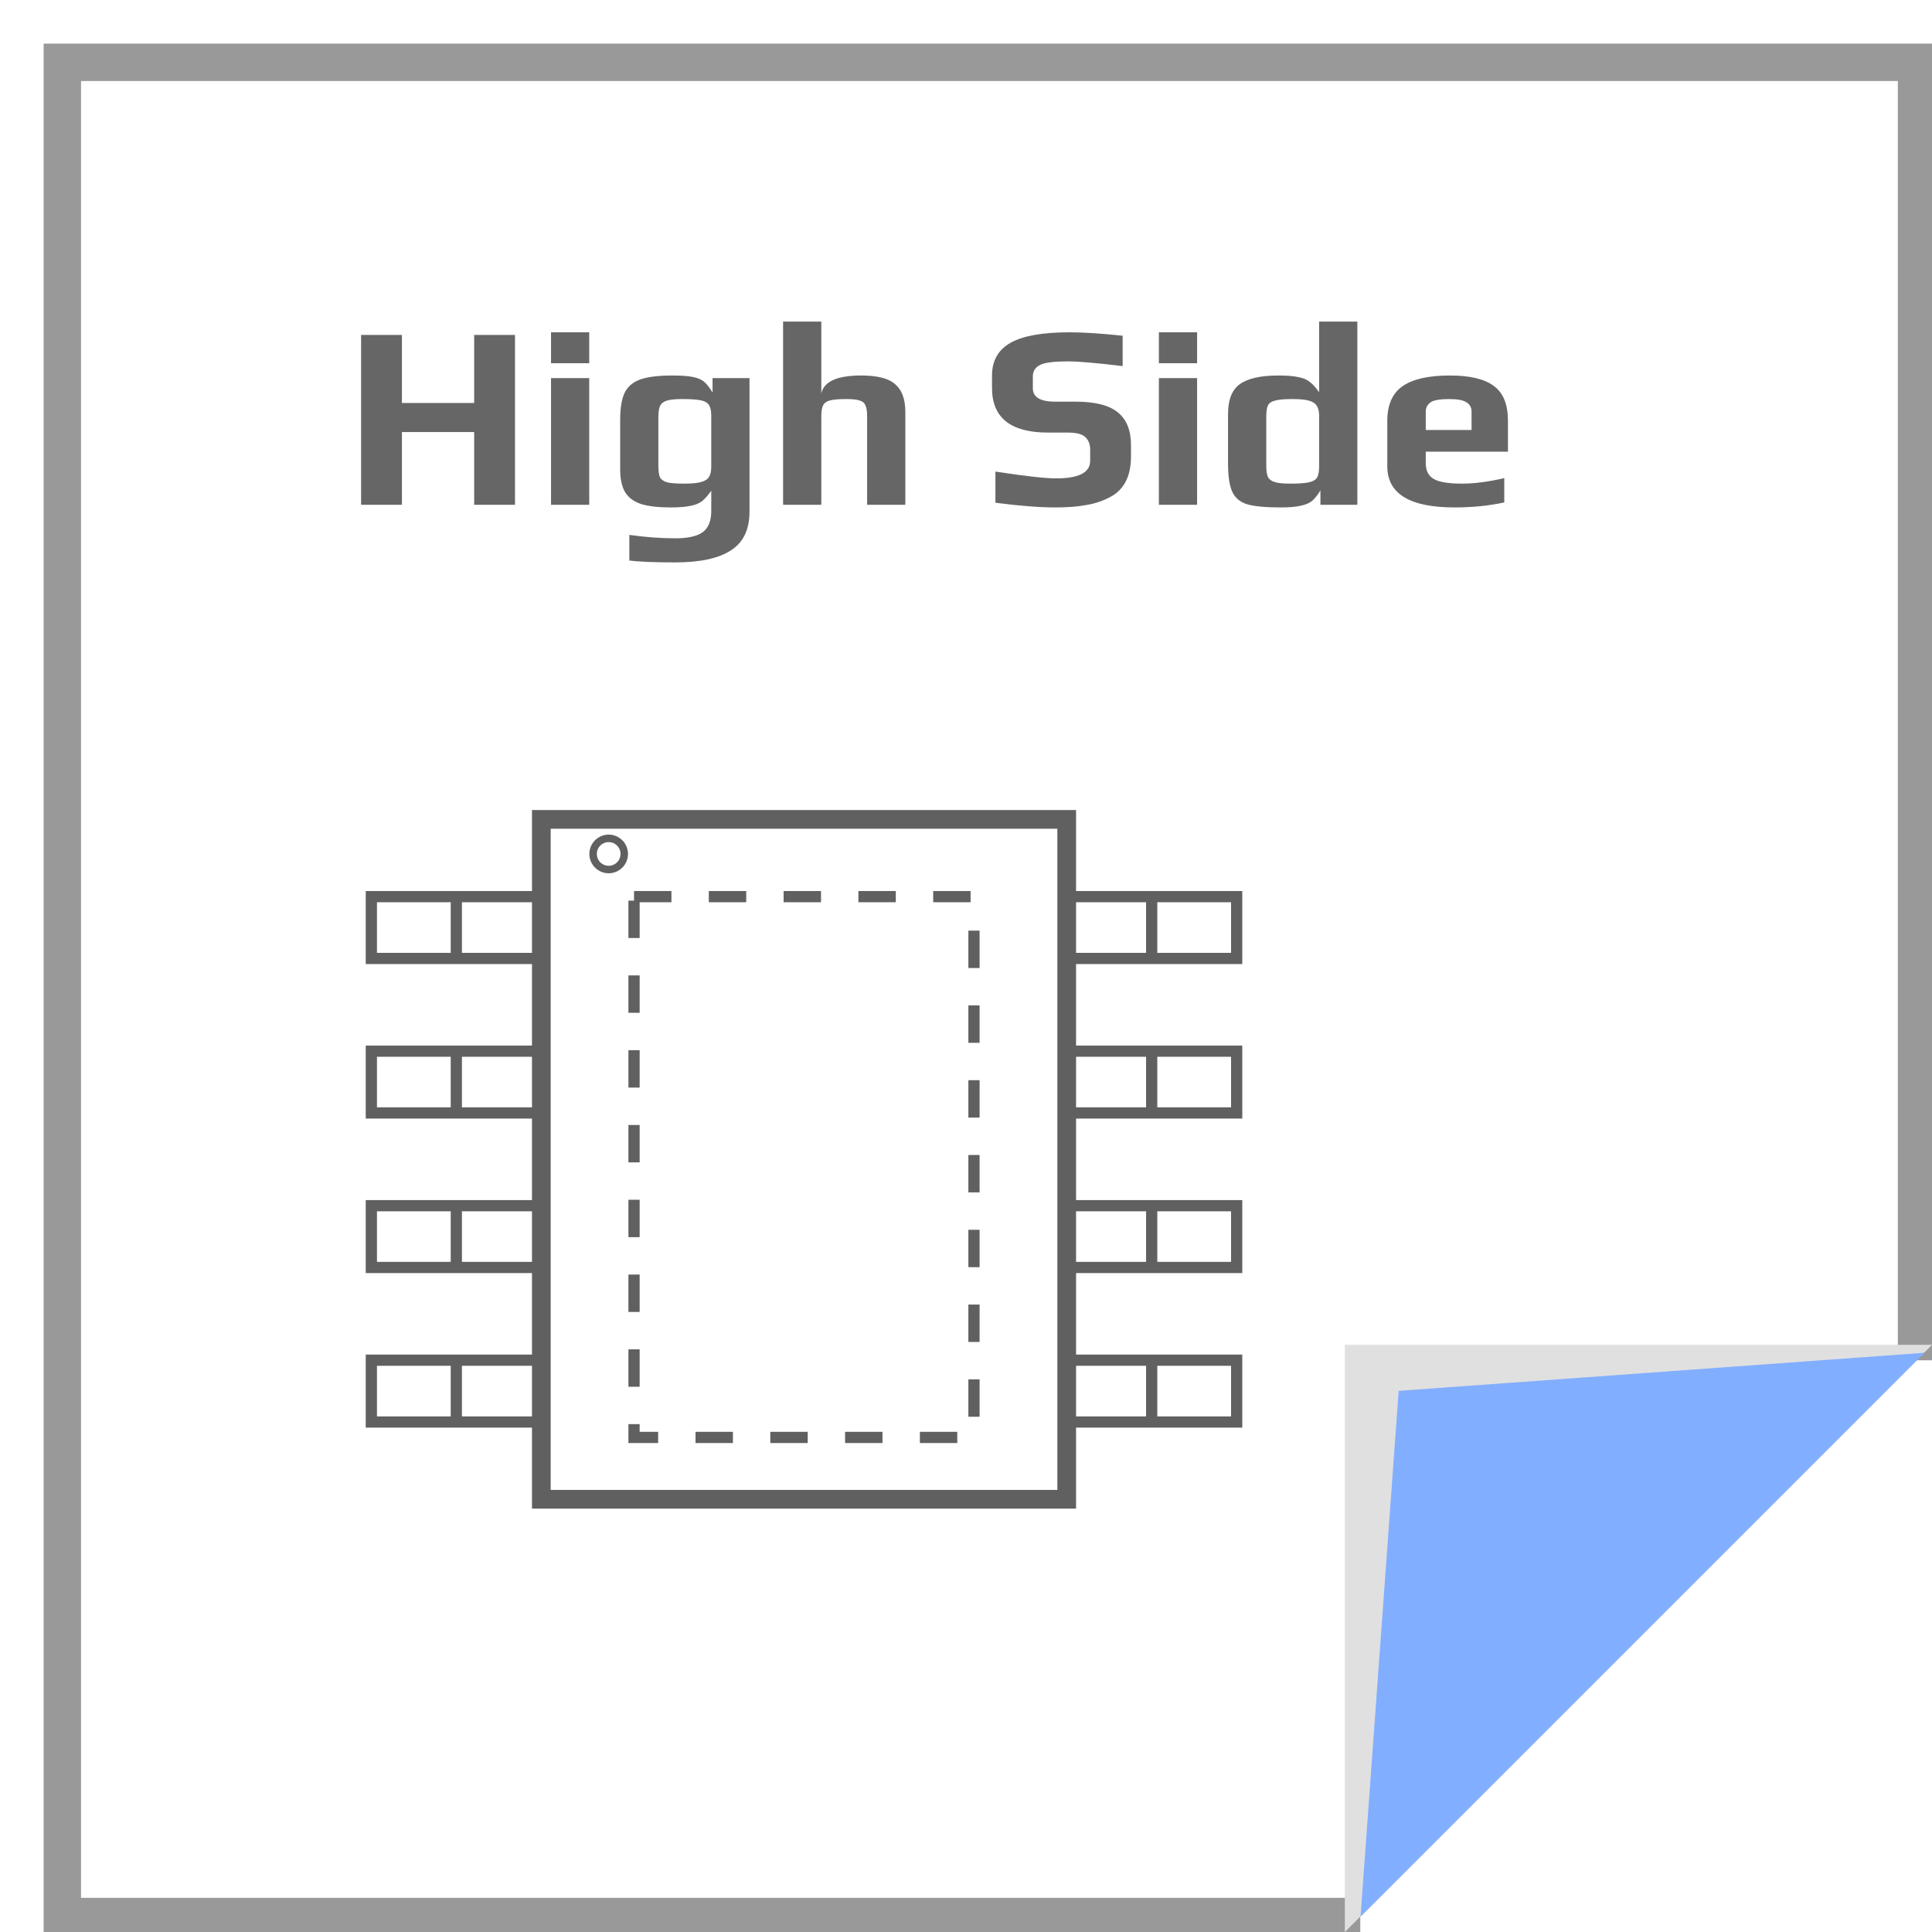 <svg width="62" height="62" viewBox="0 0 62 62" fill="none" xmlns="http://www.w3.org/2000/svg">
<g clip-path="url(#clip0_816_6195)">
<path d="M61.504 43.653V2H2V61.504H43.653" stroke="#999999" stroke-width="1.2"/>
<path d="M43.157 62V43.157H62L43.157 62Z" fill="#E0E0E0"/>
<path d="M44.885 44.634L61.76 43.412L43.661 61.511L44.885 44.634Z" fill="#82AEFF"/>
<path d="M11.588 10.748H12.898V12.932H15.217V10.748H16.527V16.2H15.217V13.865H12.898V16.2H11.588V10.748ZM17.683 10.664H18.909V11.656H17.683V10.664ZM17.683 12.134H18.909V16.2H17.683V12.134ZM21.666 18.048C21.005 18.048 20.515 18.028 20.196 17.989V17.166C20.722 17.239 21.212 17.275 21.666 17.275C22.08 17.275 22.377 17.208 22.556 17.074C22.736 16.939 22.825 16.715 22.825 16.402V15.746C22.724 15.892 22.626 16.004 22.531 16.082C22.436 16.155 22.31 16.206 22.153 16.234C22.002 16.267 21.792 16.284 21.523 16.284C21.126 16.284 20.809 16.248 20.574 16.175C20.339 16.096 20.168 15.97 20.062 15.797C19.955 15.618 19.902 15.371 19.902 15.058V13.47C19.902 13.095 19.95 12.806 20.045 12.605C20.146 12.403 20.314 12.26 20.549 12.176C20.79 12.092 21.134 12.05 21.582 12.05C21.873 12.05 22.097 12.067 22.254 12.101C22.405 12.134 22.52 12.185 22.598 12.252C22.677 12.319 22.766 12.434 22.867 12.596V12.134H24.052V16.418C24.052 16.995 23.853 17.41 23.455 17.662C23.063 17.919 22.467 18.048 21.666 18.048ZM21.96 15.52C22.201 15.52 22.38 15.503 22.498 15.469C22.621 15.436 22.705 15.382 22.75 15.31C22.8 15.231 22.825 15.122 22.825 14.982V13.344C22.825 13.193 22.803 13.081 22.758 13.008C22.713 12.93 22.626 12.876 22.498 12.848C22.369 12.82 22.167 12.806 21.893 12.806C21.669 12.806 21.504 12.823 21.397 12.857C21.291 12.89 21.218 12.949 21.179 13.033C21.145 13.112 21.128 13.229 21.128 13.386V14.94C21.128 15.114 21.145 15.24 21.179 15.318C21.218 15.391 21.294 15.444 21.406 15.478C21.518 15.506 21.702 15.52 21.96 15.52ZM25.13 10.32H26.357V12.63C26.435 12.244 26.863 12.05 27.642 12.05C28.163 12.05 28.527 12.146 28.734 12.336C28.947 12.521 29.053 12.815 29.053 13.218V16.2H27.827V13.361C27.827 13.204 27.81 13.089 27.776 13.016C27.748 12.938 27.689 12.885 27.6 12.857C27.51 12.823 27.367 12.806 27.171 12.806C26.931 12.806 26.754 12.82 26.642 12.848C26.53 12.876 26.455 12.93 26.415 13.008C26.376 13.081 26.357 13.198 26.357 13.361V16.2H25.13V10.32ZM33.876 16.284C33.355 16.284 32.711 16.234 31.944 16.133V15.133C32.896 15.279 33.546 15.352 33.893 15.352C34.621 15.352 34.985 15.164 34.985 14.789V14.436C34.985 14.257 34.932 14.12 34.825 14.024C34.725 13.929 34.54 13.882 34.271 13.882H33.633C32.434 13.882 31.835 13.406 31.835 12.454V12.05C31.835 11.574 32.034 11.224 32.431 11C32.829 10.776 33.459 10.664 34.321 10.664C34.769 10.664 35.338 10.701 36.027 10.774V11.748C35.181 11.647 34.599 11.597 34.279 11.597C33.837 11.597 33.54 11.633 33.389 11.706C33.227 11.784 33.145 11.908 33.145 12.076V12.462C33.145 12.748 33.386 12.89 33.868 12.89H34.523C35.145 12.89 35.595 13.005 35.875 13.235C36.155 13.464 36.295 13.814 36.295 14.285V14.646C36.295 15.296 36.063 15.735 35.598 15.965C35.374 16.082 35.125 16.164 34.851 16.208C34.582 16.259 34.257 16.284 33.876 16.284ZM37.19 10.664H38.416V11.656H37.19V10.664ZM37.19 12.134H38.416V16.2H37.19V12.134ZM41.089 16.284C40.608 16.284 40.252 16.25 40.022 16.183C39.793 16.11 39.633 15.976 39.544 15.78C39.454 15.584 39.409 15.279 39.409 14.864V13.277C39.409 12.829 39.535 12.512 39.787 12.328C40.045 12.143 40.459 12.05 41.03 12.05C41.299 12.05 41.509 12.067 41.66 12.101C41.817 12.129 41.943 12.182 42.038 12.26C42.133 12.333 42.231 12.442 42.332 12.588V10.32H43.559V16.2H42.374V15.738C42.273 15.9 42.181 16.015 42.097 16.082C42.019 16.144 41.907 16.192 41.761 16.225C41.61 16.264 41.386 16.284 41.089 16.284ZM41.4 15.52C41.674 15.52 41.876 15.506 42.005 15.478C42.133 15.45 42.22 15.399 42.265 15.326C42.31 15.248 42.332 15.133 42.332 14.982V13.344C42.332 13.204 42.307 13.098 42.257 13.025C42.212 12.946 42.128 12.89 42.005 12.857C41.887 12.823 41.708 12.806 41.467 12.806C41.209 12.806 41.025 12.823 40.913 12.857C40.801 12.885 40.725 12.938 40.686 13.016C40.652 13.089 40.636 13.212 40.636 13.386V14.94C40.636 15.097 40.652 15.217 40.686 15.301C40.725 15.38 40.798 15.436 40.904 15.469C41.011 15.503 41.176 15.52 41.4 15.52ZM46.678 16.284C45.239 16.284 44.52 15.844 44.52 14.965V13.504C44.52 12.994 44.682 12.624 45.007 12.395C45.337 12.165 45.844 12.05 46.527 12.05C47.171 12.05 47.642 12.162 47.938 12.386C48.241 12.605 48.392 12.977 48.392 13.504V14.495H45.754V14.864C45.754 15.1 45.838 15.268 46.006 15.368C46.174 15.469 46.477 15.52 46.914 15.52C47.317 15.52 47.77 15.461 48.274 15.343V16.124C47.776 16.231 47.244 16.284 46.678 16.284ZM47.224 13.798V13.21C47.224 13.075 47.168 12.974 47.056 12.907C46.95 12.84 46.768 12.806 46.51 12.806C46.214 12.806 46.015 12.84 45.914 12.907C45.808 12.98 45.754 13.081 45.754 13.21V13.798H47.224Z" fill="#666666"/>
<rect x="17.372" y="26.295" width="16.86" height="21.818" stroke="#606060" stroke-width="0.6"/>
<rect x="20.347" y="28.774" width="10.909" height="17.355" stroke="#606060" stroke-width="0.36" stroke-dasharray="1.2 1.2"/>
<path d="M14.644 28.774H11.917V30.758H14.644M14.644 28.774H17.372V30.758H14.644M14.644 28.774V30.758" stroke="#606060" stroke-width="0.36"/>
<path d="M36.959 28.774H34.231V30.758H36.959M36.959 28.774H39.686V30.758H36.959M36.959 28.774V30.758" stroke="#606060" stroke-width="0.36"/>
<path d="M14.644 33.733H11.917V35.716H14.644M14.644 33.733H17.372V35.716H14.644M14.644 33.733V35.716" stroke="#606060" stroke-width="0.36"/>
<path d="M36.959 33.733H34.231V35.716H36.959M36.959 33.733H39.686V35.716H36.959M36.959 33.733V35.716" stroke="#606060" stroke-width="0.36"/>
<path d="M14.644 38.692H11.917V40.675H14.644M14.644 38.692H17.372V40.675H14.644M14.644 38.692V40.675" stroke="#606060" stroke-width="0.36"/>
<path d="M36.959 38.692H34.231V40.675H36.959M36.959 38.692H39.686V40.675H36.959M36.959 38.692V40.675" stroke="#606060" stroke-width="0.36"/>
<path d="M14.644 43.65H11.917V45.634H14.644M14.644 43.65H17.372V45.634H14.644M14.644 43.65V45.634" stroke="#606060" stroke-width="0.36"/>
<path d="M36.959 43.65H34.231V45.634H36.959M36.959 43.65H39.686V45.634H36.959M36.959 43.65V45.634" stroke="#606060" stroke-width="0.36"/>
<ellipse cx="0.5" cy="0.5" rx="0.5" ry="0.5" transform="matrix(1 0 0 -1 19.033 27.904)" stroke="#606060" stroke-width="0.24"/>
</g>
<defs>
<clipPath id="clip0_816_6195">
<rect width="62" height="62" fill="white"/>
</clipPath>
</defs>
</svg>
